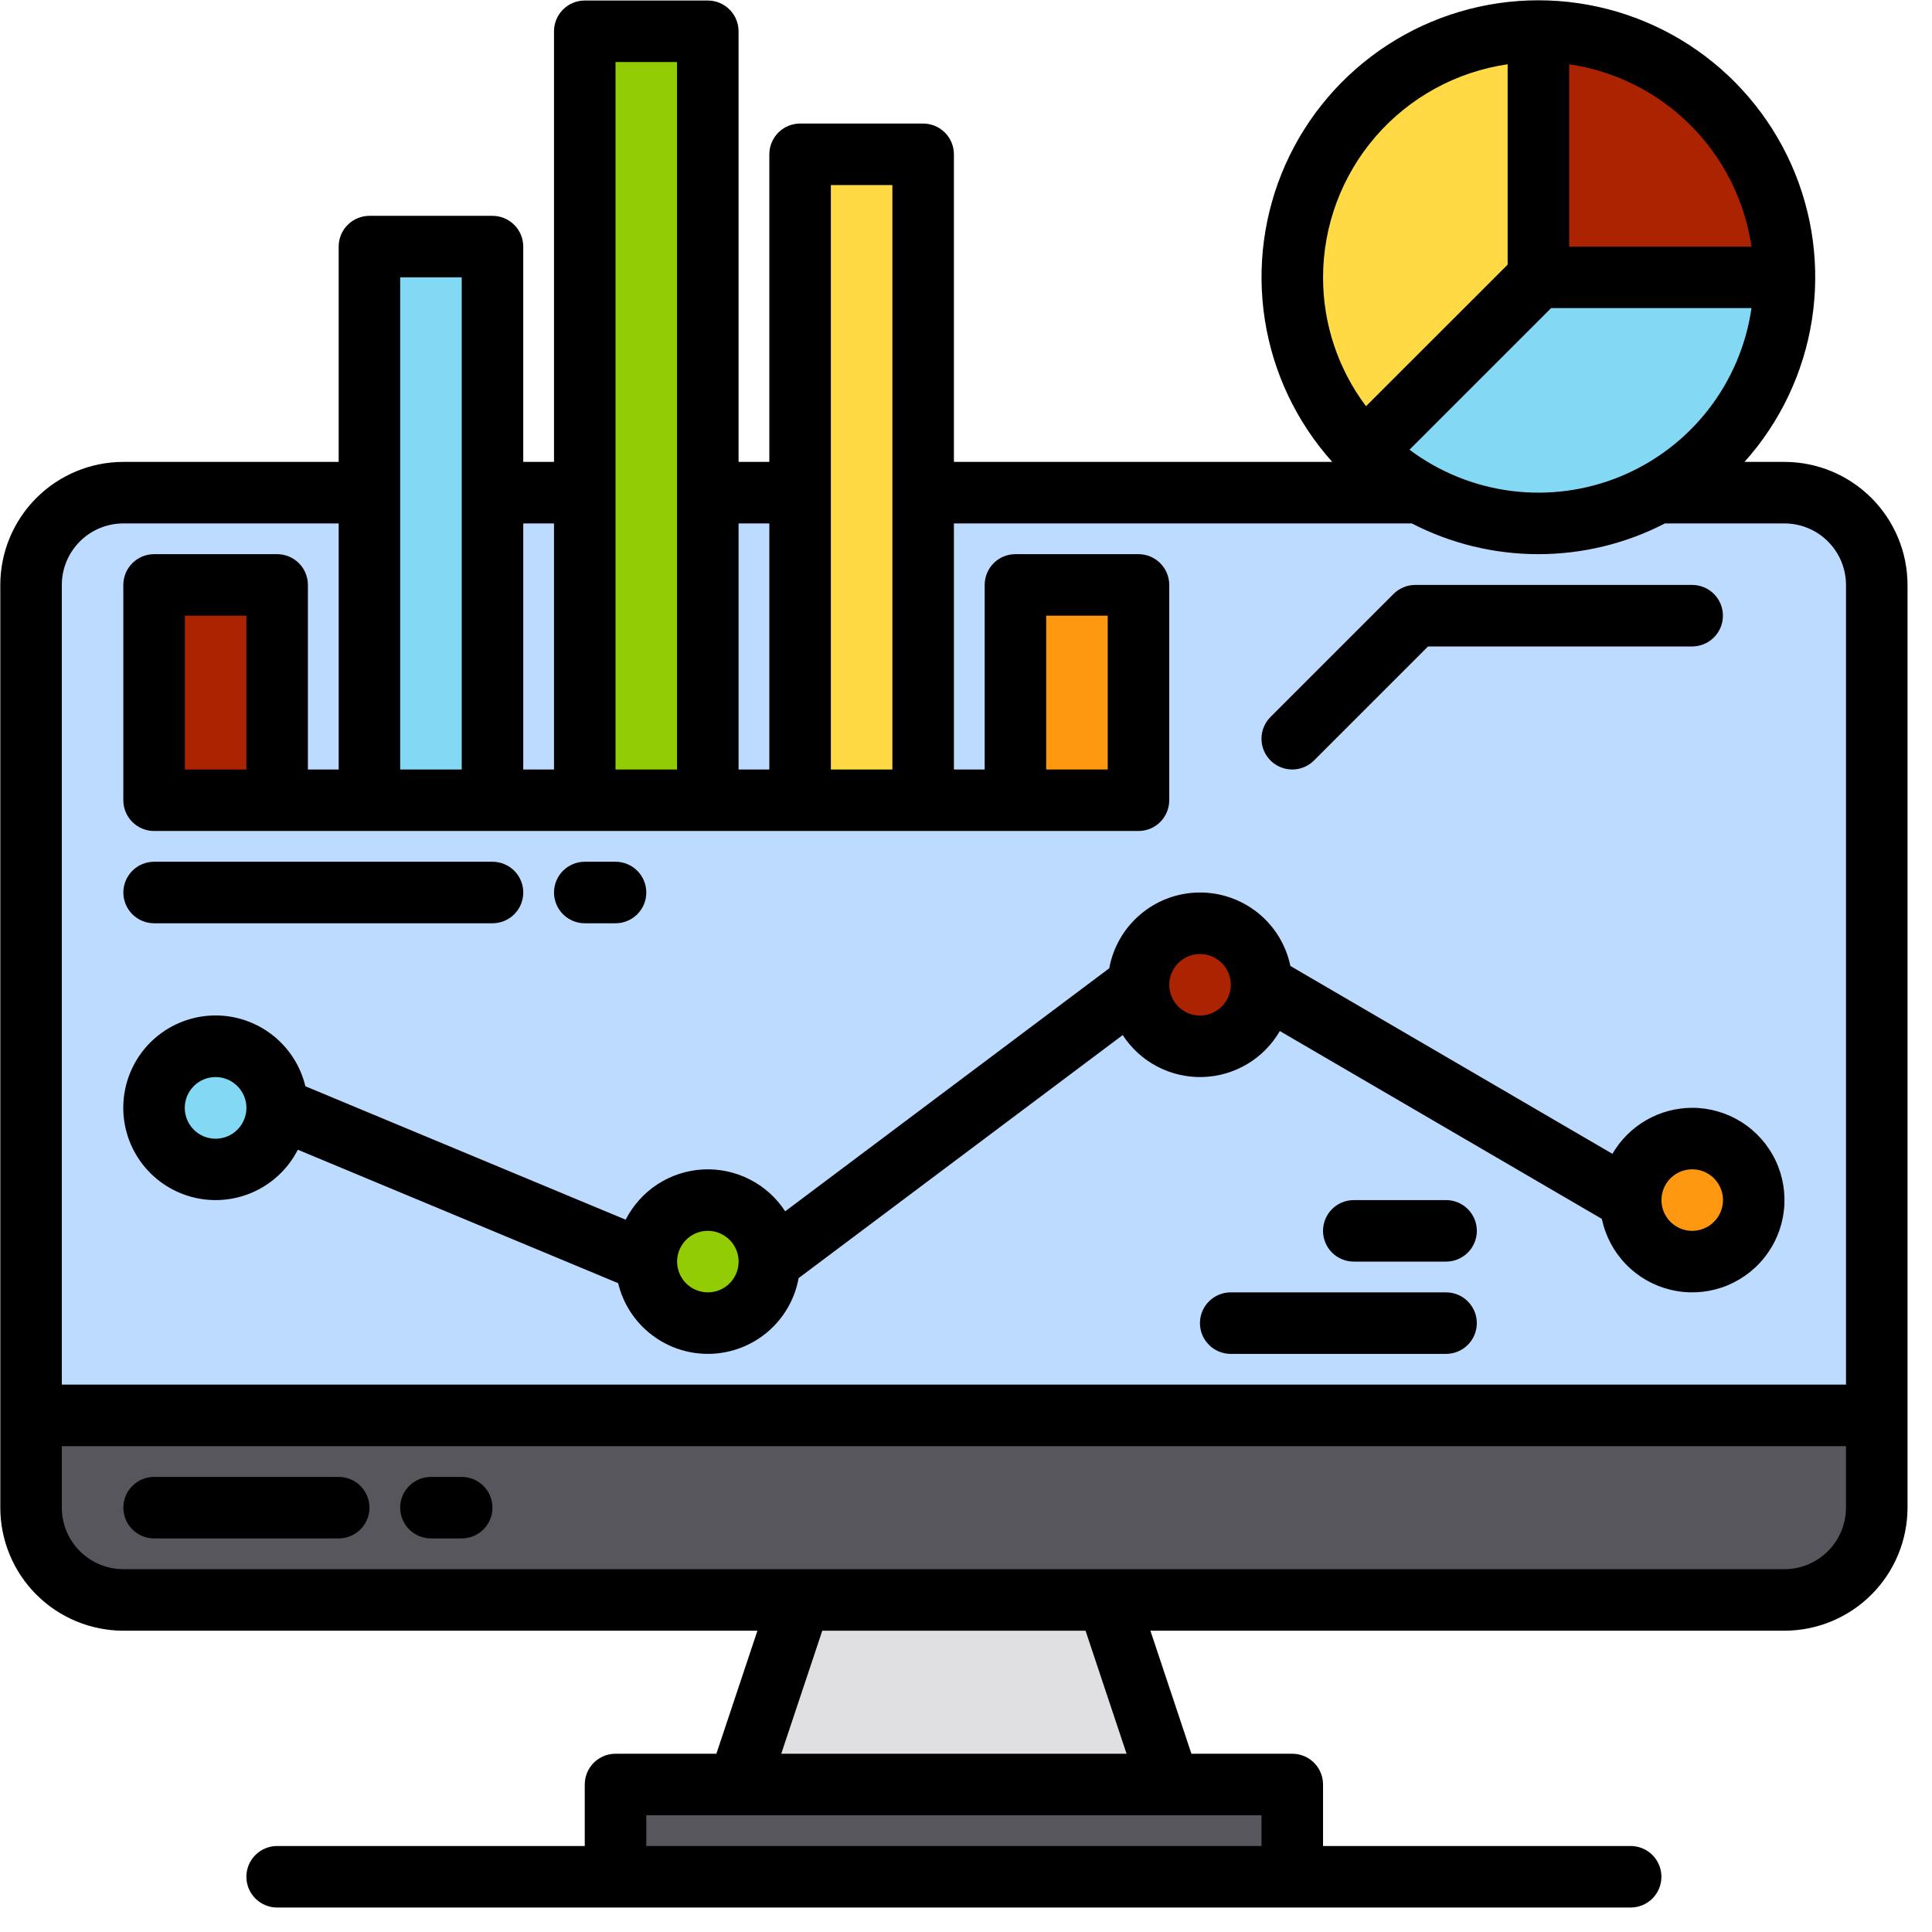 <svg width="78" height="78" viewBox="0 0 78 78" fill="none" xmlns="http://www.w3.org/2000/svg">
<path d="M75.77 57.143V60.869C75.77 61.857 75.377 62.804 74.678 63.503C73.98 64.201 73.032 64.594 72.044 64.594H4.98C3.992 64.594 3.044 64.201 2.345 63.503C1.647 62.804 1.254 61.857 1.254 60.869V57.143H75.77Z" fill="#57565C"/>
<path d="M75.77 23.615V57.143H1.254V23.615C1.254 22.627 1.647 21.68 2.345 20.981C3.044 20.283 3.992 19.89 4.98 19.89H72.044C73.032 19.89 73.98 20.283 74.678 20.981C75.377 21.68 75.77 22.627 75.77 23.615Z" fill="#BDDBFF"/>
<path d="M47.207 72.045H29.82L32.304 64.594H44.724L47.207 72.045Z" fill="#E0E0E2"/>
<path d="M24.852 72.045H52.174V75.77H24.852V72.045Z" fill="#57565C"/>
<path d="M6.223 23.615H11.19V32.308H6.223V23.615Z" fill="#AB2300"/>
<path d="M40.996 23.615H45.964V32.308H40.996V23.615Z" fill="#FF9811"/>
<path d="M14.914 9.956H19.882V32.308H14.914V9.956Z" fill="#83D8F4"/>
<path d="M23.609 1.263H28.577V32.308H23.609V1.263Z" fill="#91CC04"/>
<path d="M32.301 6.23H37.269V32.308H32.301V6.23Z" fill="#FFDA44"/>
<path d="M8.707 47.209C10.078 47.209 11.19 46.097 11.19 44.725C11.19 43.354 10.078 42.242 8.707 42.242C7.335 42.242 6.223 43.354 6.223 44.725C6.223 46.097 7.335 47.209 8.707 47.209Z" fill="#83D8F4"/>
<path d="M28.578 53.418C29.949 53.418 31.061 52.306 31.061 50.934C31.061 49.563 29.949 48.451 28.578 48.451C27.206 48.451 26.094 49.563 26.094 50.934C26.094 52.306 27.206 53.418 28.578 53.418Z" fill="#91CC04"/>
<path d="M48.449 42.242C49.821 42.242 50.933 41.13 50.933 39.758C50.933 38.387 49.821 37.275 48.449 37.275C47.077 37.275 45.965 38.387 45.965 39.758C45.965 41.13 47.077 42.242 48.449 42.242Z" fill="#AB2300"/>
<path d="M68.32 50.934C69.692 50.934 70.804 49.822 70.804 48.451C70.804 47.079 69.692 45.967 68.32 45.967C66.948 45.967 65.836 47.079 65.836 48.451C65.836 49.822 66.948 50.934 68.32 50.934Z" fill="#FF9811"/>
<path d="M11.191 44.725L26.095 50.934L11.191 44.725Z" fill="#E0E0E2"/>
<path d="M31.062 50.934L45.966 39.758L31.062 50.934Z" fill="#E0E0E2"/>
<path d="M50.934 39.758L65.837 48.451L50.934 39.758Z" fill="#E0E0E2"/>
<path d="M72.044 11.197C72.044 13.162 71.461 15.083 70.369 16.716C69.277 18.35 67.725 19.623 65.91 20.375C64.094 21.127 62.097 21.324 60.169 20.941C58.242 20.558 56.472 19.612 55.082 18.223L62.108 11.197H72.044Z" fill="#83D8F4"/>
<path d="M62.107 1.263V11.197L55.081 18.223C53.692 16.833 52.746 15.063 52.363 13.136C51.979 11.209 52.176 9.211 52.928 7.396C53.68 5.581 54.954 4.029 56.588 2.938C58.221 1.846 60.142 1.263 62.107 1.263Z" fill="#FFDA44"/>
<path d="M72.045 11.197H62.109V1.263C64.744 1.263 67.272 2.31 69.135 4.173C70.998 6.036 72.045 8.563 72.045 11.197Z" fill="#AB2300"/>
<path d="M72.044 18.648H70.431C71.872 17.041 72.817 15.051 73.151 12.918C73.485 10.786 73.195 8.602 72.315 6.631C71.434 4.66 70.002 2.986 68.191 1.811C66.38 0.637 64.267 0.012 62.108 0.012C59.95 0.012 57.837 0.637 56.026 1.811C54.215 2.986 52.782 4.66 51.902 6.631C51.022 8.602 50.732 10.786 51.066 12.918C51.4 15.051 52.345 17.041 53.786 18.648H38.512V6.23C38.512 5.901 38.381 5.585 38.148 5.352C37.915 5.119 37.599 4.988 37.27 4.988H32.302C31.973 4.988 31.657 5.119 31.424 5.352C31.191 5.585 31.06 5.901 31.06 6.23V18.648H29.818V1.263C29.818 0.934 29.687 0.618 29.454 0.385C29.221 0.152 28.906 0.021 28.576 0.021H23.608C23.279 0.021 22.963 0.152 22.73 0.385C22.497 0.618 22.367 0.934 22.367 1.263V18.648H21.125V9.956C21.125 9.626 20.994 9.31 20.761 9.078C20.528 8.845 20.212 8.714 19.883 8.714H14.915C14.586 8.714 14.27 8.845 14.037 9.078C13.804 9.31 13.673 9.626 13.673 9.956V18.648H4.979C3.662 18.649 2.4 19.173 1.468 20.105C0.537 21.036 0.013 22.298 0.012 23.615V60.869C0.013 62.185 0.537 63.448 1.468 64.379C2.4 65.31 3.662 65.834 4.979 65.836H30.579L28.922 70.803H24.85C24.521 70.803 24.205 70.934 23.972 71.166C23.739 71.399 23.608 71.715 23.608 72.045V74.528H11.189C10.86 74.528 10.544 74.659 10.311 74.892C10.078 75.125 9.947 75.441 9.947 75.77C9.947 76.099 10.078 76.415 10.311 76.648C10.544 76.881 10.86 77.012 11.189 77.012H65.834C66.164 77.012 66.48 76.881 66.713 76.648C66.945 76.415 67.076 76.099 67.076 75.77C67.076 75.441 66.945 75.125 66.713 74.892C66.48 74.659 66.164 74.528 65.834 74.528H53.415V72.045C53.415 71.715 53.284 71.399 53.051 71.166C52.818 70.934 52.502 70.803 52.173 70.803H48.101L46.445 65.836H72.044C73.361 65.834 74.624 65.31 75.555 64.379C76.486 63.448 77.01 62.185 77.012 60.869V23.615C77.01 22.298 76.486 21.036 75.555 20.105C74.624 19.173 73.361 18.649 72.044 18.648ZM63.35 2.595C65.207 2.866 66.926 3.728 68.252 5.055C69.578 6.381 70.441 8.1 70.712 9.956H63.35V2.595ZM62.622 12.439H70.712C70.498 13.931 69.898 15.342 68.973 16.532C68.048 17.723 66.829 18.652 65.437 19.229C64.044 19.806 62.525 20.01 61.029 19.822C59.533 19.634 58.111 19.06 56.905 18.156L62.622 12.439ZM53.415 11.197C53.418 9.108 54.172 7.09 55.54 5.51C56.908 3.931 58.799 2.896 60.867 2.595V10.684L55.149 16.4C54.022 14.9 53.413 13.074 53.415 11.197ZM33.544 7.472H36.028V31.066H33.544V7.472ZM29.818 21.132H31.06V31.066H29.818V21.132ZM24.85 2.505H27.334V31.066H24.85V2.505ZM21.125 21.132H22.367V31.066H21.125V21.132ZM16.157 11.197H18.641V31.066H16.157V11.197ZM50.931 73.286V74.528H26.092V73.286H50.931ZM31.541 70.803L33.198 65.836H43.826L45.482 70.803H31.541ZM74.528 60.869C74.527 61.527 74.265 62.158 73.799 62.624C73.334 63.089 72.703 63.351 72.044 63.352H4.979C4.321 63.351 3.69 63.089 3.224 62.624C2.758 62.158 2.496 61.527 2.496 60.869V58.385H74.528V60.869ZM74.528 55.901H2.496V23.615C2.496 22.957 2.758 22.326 3.224 21.86C3.69 21.394 4.321 21.133 4.979 21.132H13.673V31.066H12.431V23.615C12.431 23.286 12.3 22.97 12.067 22.737C11.834 22.504 11.518 22.373 11.189 22.373H6.221C5.892 22.373 5.576 22.504 5.343 22.737C5.11 22.97 4.979 23.286 4.979 23.615V32.308C4.979 32.637 5.11 32.953 5.343 33.186C5.576 33.419 5.892 33.549 6.221 33.549H45.963C46.293 33.549 46.609 33.419 46.842 33.186C47.074 32.953 47.205 32.637 47.205 32.308V23.615C47.205 23.286 47.074 22.97 46.842 22.737C46.609 22.504 46.293 22.373 45.963 22.373H40.996C40.666 22.373 40.35 22.504 40.117 22.737C39.885 22.97 39.754 23.286 39.754 23.615V31.066H38.512V21.132H56.998C58.578 21.948 60.33 22.373 62.108 22.373C63.887 22.373 65.639 21.948 67.219 21.132H72.044C72.703 21.133 73.334 21.394 73.799 21.86C74.265 22.326 74.527 22.957 74.528 23.615V55.901ZM9.947 24.857V31.066H7.463V24.857H9.947ZM42.237 31.066V24.857H44.721V31.066H42.237Z" fill="black"/>
<path d="M13.674 59.627H6.222C5.893 59.627 5.577 59.758 5.344 59.99C5.111 60.223 4.98 60.539 4.98 60.868C4.98 61.198 5.111 61.514 5.344 61.747C5.577 61.979 5.893 62.11 6.222 62.11H13.674C14.003 62.11 14.319 61.979 14.552 61.747C14.785 61.514 14.916 61.198 14.916 60.868C14.916 60.539 14.785 60.223 14.552 59.99C14.319 59.758 14.003 59.627 13.674 59.627Z" fill="black"/>
<path d="M18.64 59.627H17.398C17.069 59.627 16.753 59.758 16.52 59.99C16.287 60.223 16.156 60.539 16.156 60.868C16.156 61.198 16.287 61.514 16.52 61.747C16.753 61.979 17.069 62.11 17.398 62.11H18.64C18.97 62.11 19.285 61.979 19.518 61.747C19.751 61.514 19.882 61.198 19.882 60.868C19.882 60.539 19.751 60.223 19.518 59.99C19.285 59.758 18.97 59.627 18.64 59.627Z" fill="black"/>
<path d="M52.172 31.066C52.335 31.066 52.496 31.034 52.647 30.972C52.798 30.909 52.935 30.818 53.05 30.702L57.654 26.099H68.317C68.646 26.099 68.962 25.968 69.195 25.735C69.428 25.502 69.559 25.186 69.559 24.857C69.559 24.528 69.428 24.212 69.195 23.979C68.962 23.746 68.646 23.615 68.317 23.615H57.139C56.976 23.615 56.815 23.647 56.664 23.71C56.514 23.772 56.377 23.864 56.261 23.979L51.294 28.946C51.12 29.12 51.002 29.341 50.954 29.582C50.906 29.823 50.93 30.072 51.024 30.299C51.118 30.526 51.277 30.72 51.482 30.857C51.686 30.993 51.926 31.066 52.172 31.066Z" fill="black"/>
<path d="M68.32 44.725C67.667 44.726 67.026 44.898 66.461 45.224C65.895 45.55 65.425 46.019 65.098 46.583L52.097 38.999C51.921 38.153 51.456 37.394 50.782 36.853C50.108 36.312 49.266 36.022 48.402 36.033C47.537 36.044 46.704 36.355 46.044 36.914C45.383 37.472 44.938 38.242 44.783 39.092L31.7 48.904C31.344 48.356 30.85 47.911 30.267 47.615C29.685 47.318 29.035 47.18 28.382 47.214C27.73 47.248 27.097 47.454 26.549 47.81C26.001 48.166 25.557 48.66 25.26 49.242L12.329 43.855C12.124 43.004 11.628 42.252 10.925 41.731C10.223 41.21 9.359 40.952 8.486 41.003C7.612 41.054 6.785 41.411 6.148 42.011C5.511 42.611 5.106 43.416 5.003 44.284C4.899 45.153 5.105 46.03 5.584 46.763C6.062 47.495 6.783 48.035 7.62 48.29C8.458 48.544 9.357 48.496 10.162 48.154C10.968 47.811 11.627 47.197 12.024 46.417L24.956 51.805C25.155 52.636 25.635 53.373 26.313 53.892C26.992 54.412 27.828 54.682 28.683 54.658C29.537 54.634 30.357 54.317 31.005 53.76C31.653 53.204 32.09 52.441 32.243 51.6L45.327 41.789C45.673 42.322 46.151 42.759 46.714 43.055C47.278 43.352 47.908 43.499 48.544 43.483C49.18 43.466 49.802 43.287 50.349 42.962C50.897 42.637 51.351 42.177 51.67 41.626L64.671 49.21C64.815 49.899 65.151 50.534 65.641 51.04C66.13 51.547 66.753 51.904 67.438 52.07C68.122 52.237 68.84 52.206 69.507 51.982C70.175 51.757 70.765 51.348 71.209 50.801C71.654 50.255 71.934 49.594 72.018 48.895C72.102 48.196 71.986 47.487 71.684 46.851C71.381 46.215 70.905 45.678 70.309 45.301C69.714 44.925 69.024 44.725 68.32 44.725ZM9.949 44.732C9.948 45.062 9.816 45.378 9.582 45.61C9.349 45.843 9.032 45.974 8.702 45.973C8.372 45.973 8.056 45.842 7.823 45.608C7.59 45.375 7.459 45.058 7.459 44.728C7.459 44.399 7.59 44.082 7.823 43.849C8.056 43.615 8.372 43.484 8.702 43.484C9.032 43.483 9.349 43.614 9.582 43.847C9.816 44.079 9.948 44.395 9.949 44.725V44.732ZM28.578 52.176C28.248 52.176 27.933 52.045 27.7 51.812C27.467 51.579 27.336 51.264 27.336 50.934V50.928C27.337 50.683 27.411 50.443 27.548 50.24C27.685 50.036 27.88 49.878 28.107 49.785C28.334 49.692 28.583 49.669 28.824 49.717C29.064 49.766 29.285 49.885 29.458 50.058C29.631 50.232 29.749 50.454 29.796 50.694C29.844 50.935 29.819 51.184 29.724 51.411C29.63 51.638 29.471 51.831 29.267 51.967C29.063 52.103 28.823 52.176 28.578 52.176ZM48.449 41C48.203 41 47.963 40.927 47.759 40.791C47.554 40.654 47.395 40.46 47.301 40.233C47.207 40.007 47.183 39.757 47.231 39.516C47.279 39.275 47.397 39.054 47.571 38.88C47.744 38.707 47.965 38.588 48.206 38.54C48.447 38.492 48.697 38.517 48.924 38.611C49.151 38.705 49.345 38.864 49.481 39.068C49.618 39.273 49.691 39.513 49.691 39.758C49.69 40.087 49.559 40.403 49.326 40.636C49.093 40.869 48.778 41 48.449 41ZM68.32 49.693C68.074 49.693 67.834 49.62 67.63 49.483C67.425 49.347 67.266 49.153 67.172 48.926C67.078 48.699 67.054 48.449 67.102 48.209C67.15 47.968 67.268 47.746 67.441 47.573C67.615 47.399 67.836 47.281 68.077 47.233C68.318 47.185 68.568 47.209 68.795 47.303C69.022 47.398 69.216 47.557 69.352 47.761C69.489 47.965 69.562 48.205 69.562 48.451C69.561 48.78 69.43 49.096 69.197 49.328C68.965 49.561 68.649 49.692 68.32 49.693Z" fill="black"/>
<path d="M58.381 52.176H49.687C49.358 52.176 49.042 52.307 48.809 52.54C48.576 52.773 48.445 53.089 48.445 53.418C48.445 53.747 48.576 54.063 48.809 54.296C49.042 54.529 49.358 54.66 49.687 54.66H58.381C58.71 54.66 59.026 54.529 59.259 54.296C59.492 54.063 59.623 53.747 59.623 53.418C59.623 53.089 59.492 52.773 59.259 52.54C59.026 52.307 58.71 52.176 58.381 52.176Z" fill="black"/>
<path d="M58.382 48.451H54.656C54.327 48.451 54.011 48.581 53.778 48.814C53.545 49.047 53.414 49.363 53.414 49.693C53.414 50.022 53.545 50.338 53.778 50.571C54.011 50.803 54.327 50.934 54.656 50.934H58.382C58.711 50.934 59.027 50.803 59.26 50.571C59.493 50.338 59.624 50.022 59.624 49.693C59.624 49.363 59.493 49.047 59.26 48.814C59.027 48.581 58.711 48.451 58.382 48.451Z" fill="black"/>
<path d="M6.222 37.275H19.884C20.213 37.275 20.529 37.144 20.762 36.911C20.995 36.678 21.126 36.362 21.126 36.033C21.126 35.704 20.995 35.388 20.762 35.155C20.529 34.922 20.213 34.791 19.884 34.791H6.222C5.893 34.791 5.577 34.922 5.344 35.155C5.111 35.388 4.98 35.704 4.98 36.033C4.98 36.362 5.111 36.678 5.344 36.911C5.577 37.144 5.893 37.275 6.222 37.275Z" fill="black"/>
<path d="M23.609 37.275H24.851C25.18 37.275 25.496 37.144 25.729 36.911C25.962 36.678 26.093 36.362 26.093 36.033C26.093 35.704 25.962 35.388 25.729 35.155C25.496 34.922 25.18 34.791 24.851 34.791H23.609C23.28 34.791 22.964 34.922 22.731 35.155C22.498 35.388 22.367 35.704 22.367 36.033C22.367 36.362 22.498 36.678 22.731 36.911C22.964 37.144 23.28 37.275 23.609 37.275Z" fill="black"/>
</svg>
